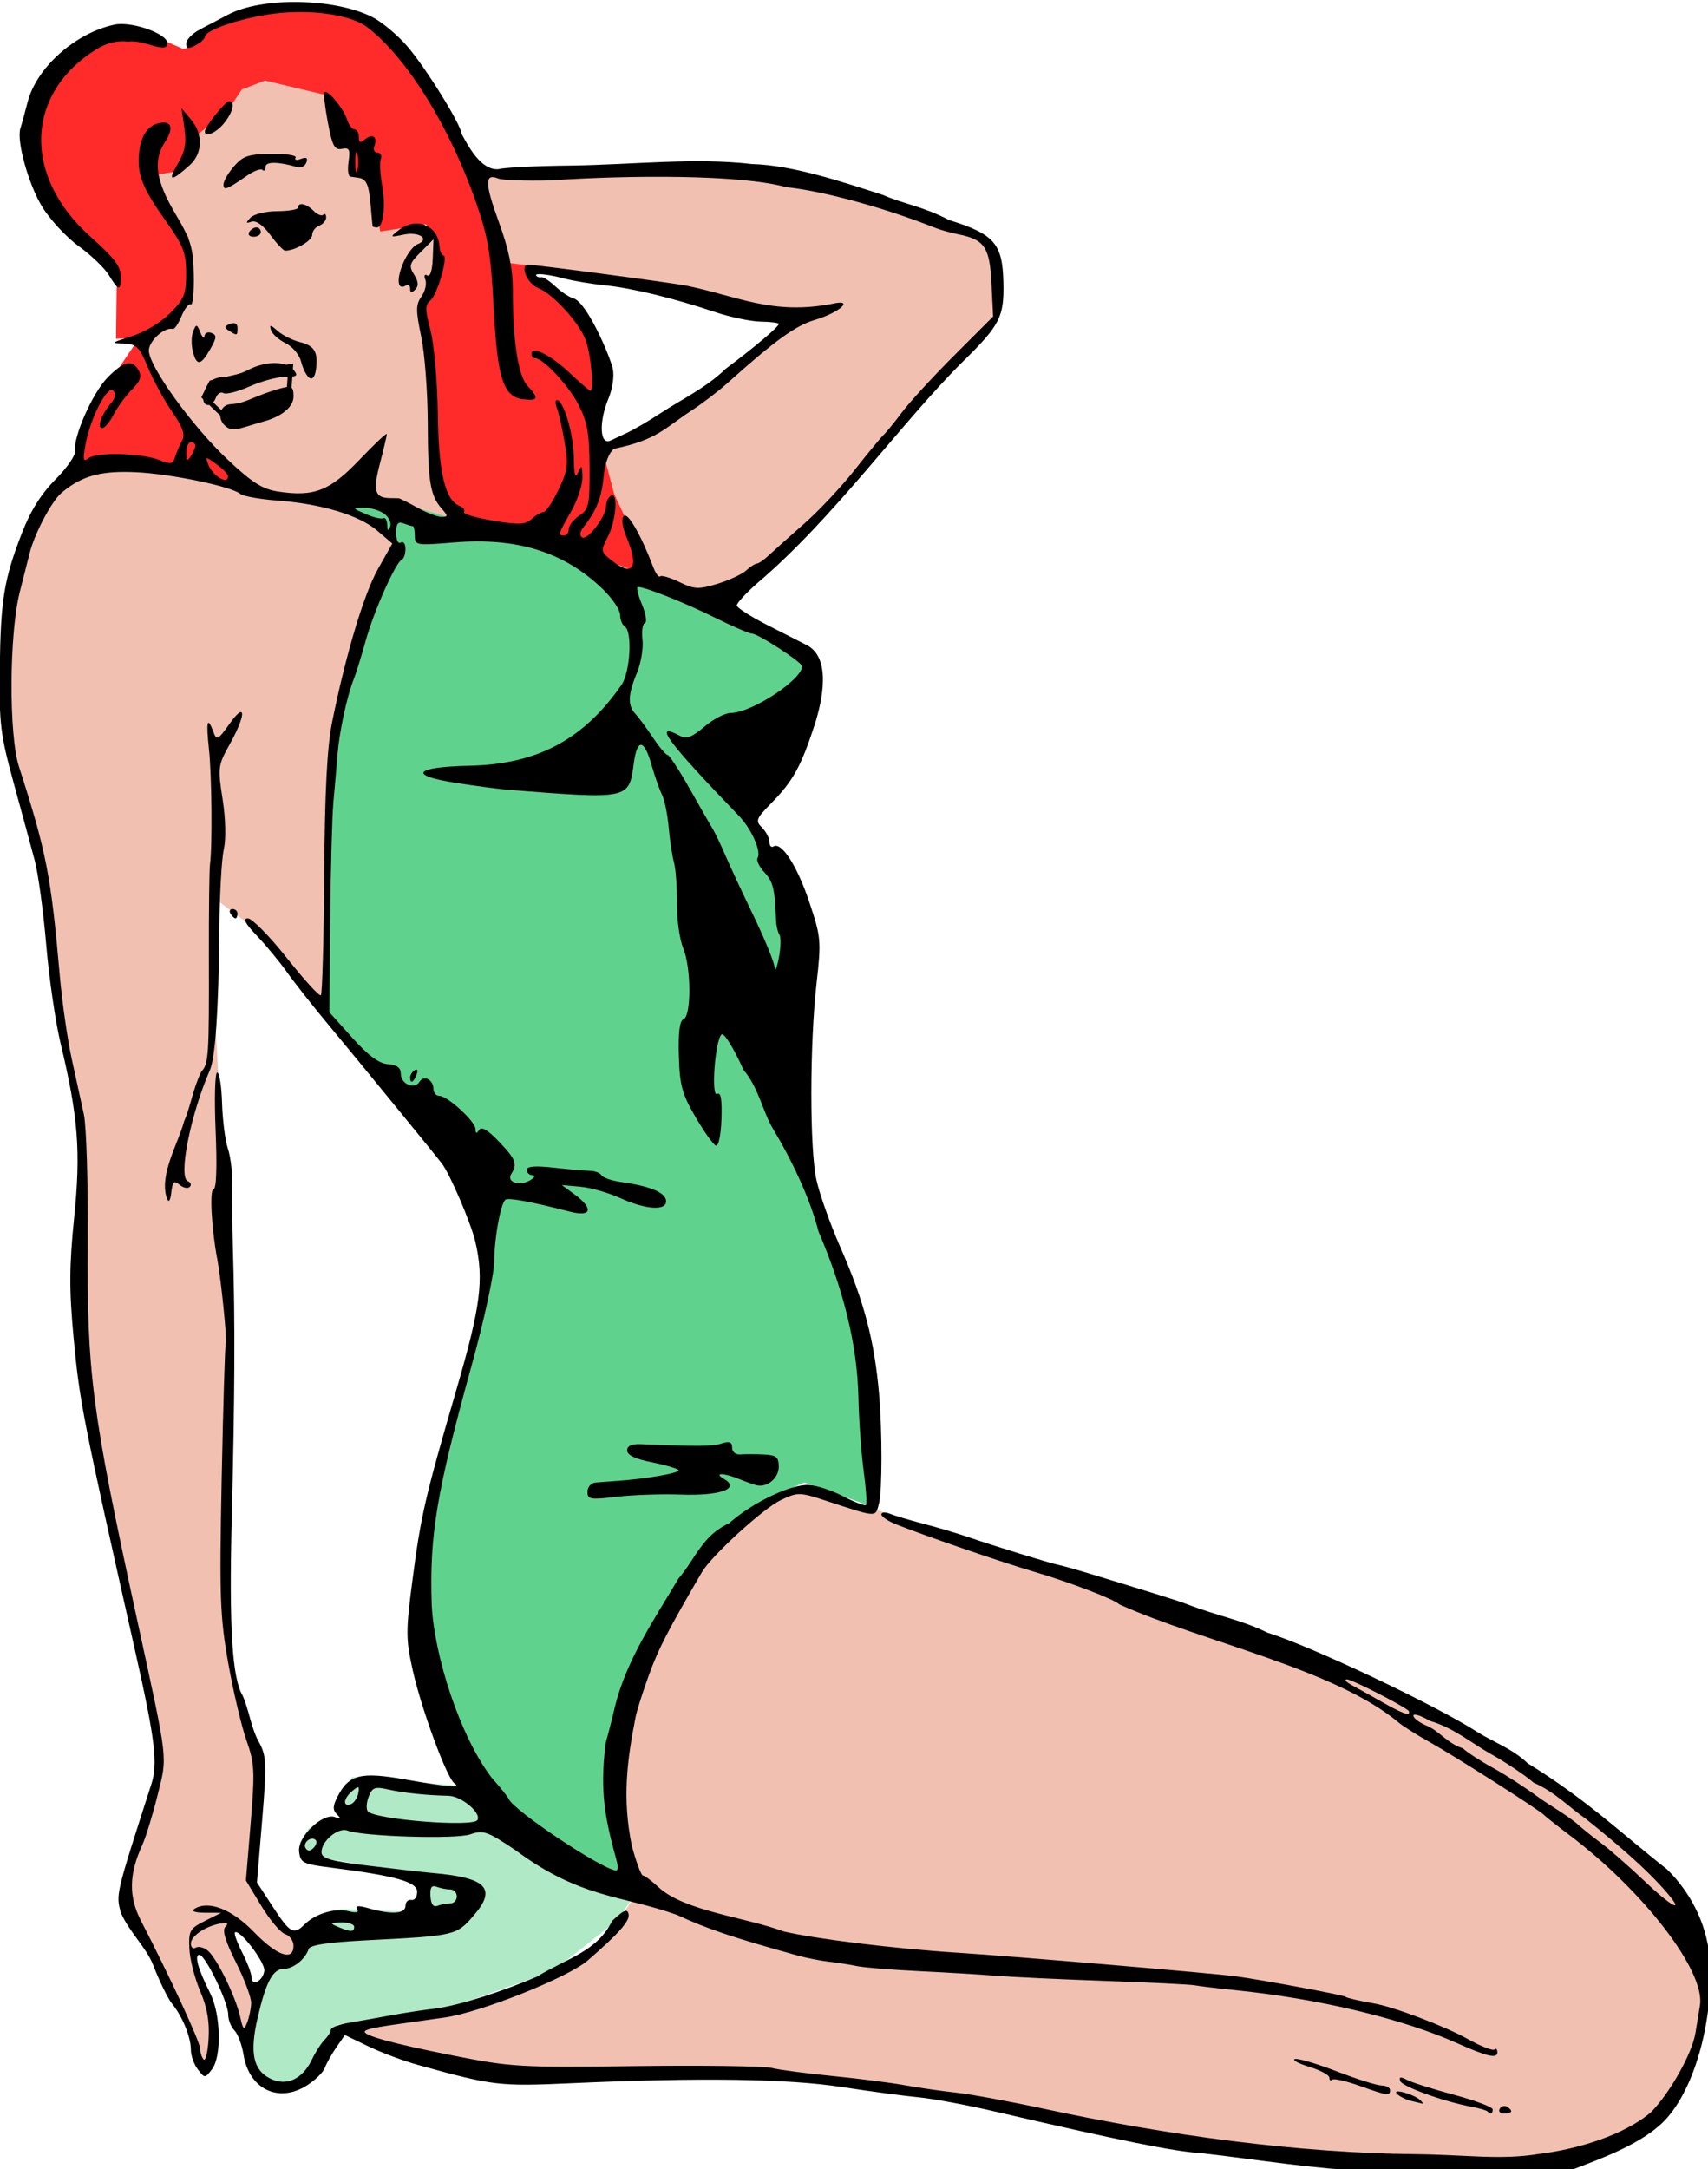 <?xml version="1.0" encoding="UTF-8" standalone="no"?>
<svg
   xmlns:dc="http://purl.org/dc/elements/1.1/"
   xmlns:cc="http://creativecommons.org/ns#"
   xmlns:rdf="http://www.w3.org/1999/02/22-rdf-syntax-ns#"
   xmlns:svg="http://www.w3.org/2000/svg"
   xmlns="http://www.w3.org/2000/svg"
   xmlns:sodipodi="http://sodipodi.sourceforge.net/DTD/sodipodi-0.dtd"
   xmlns:inkscape="http://www.inkscape.org/namespaces/inkscape"
   width="97.003mm"
   height="123.133mm"
   viewBox="0 0 97.003 123.133"
   version="1.1"
   id="svg222"
   inkscape:version="1.0 (4035a4fb49, 2020-05-01)"
   sodipodi:docname="Sitting pose redhead.svg">
  <title
     id="title23">Sitting pin-up pose</title>
  <defs
     id="defs216" />
  <sodipodi:namedview
     fit-margin-bottom="0"
     fit-margin-right="0"
     fit-margin-left="0"
     fit-margin-top="0"
     id="base"
     pagecolor="#ffffff"
     bordercolor="#666666"
     borderopacity="1.0"
     inkscape:pageopacity="0.0"
     inkscape:pageshadow="2"
     inkscape:zoom="1.6164709"
     inkscape:cx="166.35292"
     inkscape:cy="212.67431"
     inkscape:document-units="mm"
     inkscape:current-layer="layer1"
     inkscape:document-rotation="0"
     showgrid="false"
     inkscape:snap-global="false"
     inkscape:window-width="1920"
     inkscape:window-height="1001"
     inkscape:window-x="-9"
     inkscape:window-y="-9"
     inkscape:window-maximized="1" />
  <g
     transform="translate(13.735,-70.237)"
     inkscape:label="Lager 1"
     inkscape:groupmode="layer"
     id="layer1">
    <path
       style="fill:#afe9c6;fill-opacity:1;stroke:none;stroke-width:0.265px;stroke-linecap:butt;stroke-linejoin:miter;stroke-opacity:1"
       d="m 1.578,188.388 c 0,0 -1.327,-1.255 -1.255,-1.686 0.072,-0.43 1.148,-5.236 1.148,-5.236 l 1.04,-0.143 c 0,0 0.932,-0.394 0.932,-0.574 0,-0.179 0.861,-1.757 0.861,-1.757 l 1.291,-0.394 4.59,0.179 -0.036,-2.116 -6.635,-1.148 -0.215,-0.681 0.502,-0.825 2.188,-0.646 -0.359,-1.076 0.646,-1.183 7.029,0.574 6.599,5.128 2.618,0.717 -1.255,1.757 -3.586,2.833 -6.061,2.152 -6.204,0.897 -1.506,2.439 -1.04,0.968 z"
       id="path299" />
    <path
       id="path301"
       style="fill:#f1c0b1;fill-opacity:1;stroke:none;stroke-width:1px;stroke-linecap:butt;stroke-linejoin:miter;stroke-opacity:1"
       d="m 18.211,274.787 -47.252,13.514 7.572,50.605 1.533,3.93 8.818,14.377 3.066,4.025 -3.26,4.697 -23.576,-0.768 -8.723,9.68 -4.984,13.516 -1.916,28.178 2.684,17.635 4.408,12.939 3.355,25.783 3.449,22.139 2.875,19.17 -1.053,34.408 3.449,24.535 5.561,28.562 5.174,23.482 3.547,16.965 -4.121,13.992 -4.312,15.814 3.93,7.572 5.271,10.447 5.463,9.967 1.629,7.572 1.438,0.768 c 0.383,-1.246 1.725,-8.244 1.725,-8.244 0,0 -2.779,-9.487 -2.779,-10.062 0,-0.575 -1.342,-6.23 -1.342,-6.23 0,0 1.343,-0.959 1.727,-0.959 0.383,0 5.078,7.955 5.078,7.955 l 3.738,10.928 c 0,0 3.068,-8.626 3.068,-9.105 0,-0.479 -5.08,-10.543 -5.08,-10.543 l -0.768,-5.08 c 0,0 8.722,7.859 9.297,7.859 0.575,0 4.602,-0.287 4.602,-0.287 l 0.766,-4.219 -4.6,-2.971 -5.752,-9.775 1.727,-25.879 -4.41,-12.459 -2.395,-16.582 0.766,-61.244 -1.725,-39.105 -1.725,-31.436 0.479,-23.004 6.422,4.793 16.676,18.307 1.15,-43.418 2.301,-22.619 12.076,-31.725 -0.766,-2.492 -12.078,-7.764 5.367,-1.246 20.129,7.092 c 0,0 -4.219,-9.872 -4.314,-10.83 -0.096,-0.958 -1.533,-28.369 -1.533,-28.369 l -1.82,-7.955 4.408,-9.393 -1.342,-6.902 H 39.775 L 29.041,304.881 Z m 89.711,26.357 -46.006,0.957 -12.268,-0.191 5.941,19.744 21.277,3.26 16.293,1.916 24.729,6.326 -13.227,11.117 -17.635,13.611 -10.16,2.684 -2.875,23.002 27.027,11.117 24.729,-21.277 20.512,-24.344 14.951,-15.143 1.15,-8.244 -3.068,-9.584 -5.559,-1.916 c 0,0 -14.569,-4.985 -18.402,-5.752 -3.834,-0.767 -27.41,-7.283 -27.41,-7.283 z m 10.926,282.934 -7.285,3.834 -11.117,9.008 -11.502,18.02 -9.775,29.137 5.367,26.645 -7.477,11.311 -11.693,6.518 -22.043,7.475 -19.361,3.643 1.533,2.301 25.688,7.283 59.998,-0.191 44.664,5.176 66.898,12.268 56.74,2.109 23.195,-8.242 7.092,-10.734 3.643,-14.762 c 0,0 -0.191,-12.266 -0.191,-13.033 0,-0.767 -6.326,-13.803 -6.326,-13.803 l -14.951,-12.459 -20.895,-15.145 -16.869,-9.01 -12.65,-6.709 c 0,0 -49.073,-18.977 -54.057,-18.977 -4.984,0 -41.598,-13.418 -41.598,-13.418 l -11.117,-4.408 -9.969,-3.26 z"
       transform="scale(0.265)" />
    <path
       style="fill:#5fd38d;fill-opacity:1;stroke:none;stroke-width:0.265px;stroke-linecap:butt;stroke-linejoin:miter;stroke-opacity:1"
       d="m 22.113,177.309 -1.217,-8.622 3.094,-7.253 3.246,-4.311 c 0,0 1.978,-1.42 2.384,-1.674 0.406,-0.254 2.333,-1.065 2.333,-1.065 l 3.956,1.42 -0.203,-5.427 -1.42,-8.318 -2.637,-6.745 -0.609,-14.455 -1.42,-2.333 c 0,0 -1.014,-2.891 -1.065,-3.195 -0.051,-0.304 4.108,-7.151 4.108,-7.151 0,0 -3.601,-2.739 -3.855,-2.739 -0.254,0 -5.376,-2.333 -5.376,-2.333 l -4.463,-1.674 -5.782,-1.42 -5.427,-1.572 -2.081,0.381 2.988,1.655 -0.044,1.362 -2.739,6.695 -0.862,5.275 -0.203,7.709 -0.203,5.833 3.5,4.362 5.427,6.035 0.304,4.057 -1.116,6.39 -2.333,8.977 -0.152,7.253 3.449,7.405 3.905,3.601 z"
       id="path1126"
       sodipodi:nodetypes="ccccscccccccscscccccccccccccccccccc" />
    <path
       style="fill:#ff2a2a;fill-opacity:1;stroke:none;stroke-width:0.265px;stroke-linecap:butt;stroke-linejoin:miter;stroke-opacity:1"
       d="m -9.281,96.871 2.587,-0.659 3.956,0.862 2.485,0.659 -0.254,-0.862 c 0,0 -2.942,-2.992 -3.195,-3.297 -0.254,-0.304 -1.369,-2.536 -1.369,-2.536 l -0.456,-1.674 c 0,0 1.522,-1.369 1.775,-1.42 0.254,-0.051 1.014,-1.775 1.014,-1.775 L -3.043,83.684 -5.325,80.236 -3.5,79.931 -2.485,77.852 -0.811,76.533 0,75.316 l 1.319,-0.507 3.398,0.811 1.116,2.181 0.609,0.659 -0.203,1.522 1.167,0.203 0.355,2.688 0.101,0.507 1.623,-0.254 0.964,-0.152 0.609,0.761 0.152,1.522 -0.964,2.181 0.507,4.463 0.304,4.565 0.406,2.13 1.116,1.369 5.224,1.014 5.478,2.029 -1.369,-3.094 -0.761,-1.623 -0.811,-3.043 0.254,-3.905 c 0,0 -0.71,-2.282 -0.862,-2.587 -0.152,-0.304 -1.217,-1.471 -1.217,-1.471 l -1.968,-1.452 -0.376,-0.546 -1.105,-0.134 -1.927,-5.375 -2.84,-5.68 -3.398,-3.043 -4.666,-0.659 -3.043,0.761 -1.978,1.623 -0.507,0.254 -2.181,-0.964 -2.079,0.051 -3.297,2.282 -1.522,4.108 1.319,2.84 2.13,2.789 1.826,1.522 -0.051,3.804 1.319,-0.051 -1.268,1.877 -1.065,1.623 -0.761,1.522 z"
       id="path1134"
       sodipodi:nodetypes="cccccsccsccccccccccccccccccccccccccccccscccccccccccccccccccccccc" />
    <path
       id="path278"
       style="fill:#000000;stroke-width:1"
       d="m 12.266,265.469 c -5.811,-0.102 -11.53,0.788 -15.188,2.705 -1.654,0.867 -4.358,2.285 -6.008,3.15 -1.65,0.865 -3,2.231 -3,3.035 0,1.152 0.424,1.236 2,0.393 1.1,-0.589 2,-1.4 2,-1.801 0,-1.491 8.144,-4.183 15.205,-5.027 7.728,-0.924 16.135,0.322 19.529,2.896 8.5,6.446 17.751,21.321 23.42,37.656 2.554,7.36 3.158,10.952 3.736,22.275 0.785,15.358 2.056,19.319 6.365,19.816 3.229,0.373 3.401,-0.193 0.881,-2.898 -2.001,-2.148 -3.137,-9.589 -3.137,-20.537 10e-7,-4.523 -0.849,-8.648 -2.979,-14.484 -3.044,-8.341 -3.085,-10.542 -0.172,-9.369 0.907,0.365 5.925,0.551 11.15,0.414 17.011,-1.151 40.754,-1.298 50.627,1.445 7.991,0.84 21.08,4.413 31.873,8.701 1.1,0.437 3.35,1.067 5,1.4 5.618,1.134 6.701,2.738 7.088,10.5 l 0.354,7.098 -8.303,8.303 c -4.566,4.566 -9.616,10.06 -11.221,12.207 -1.605,2.147 -3.403,4.354 -3.994,4.904 -0.591,0.55 -3.379,3.925 -6.195,7.5 -2.817,3.575 -7.686,8.75 -10.818,11.5 -3.133,2.75 -6.531,5.788 -7.553,6.75 -1.022,0.963 -2.16,1.75 -2.529,1.75 -0.369,0 -1.414,0.672 -2.322,1.494 -0.908,0.822 -3.692,2.109 -6.186,2.859 -4.039,1.216 -4.925,1.173 -8.123,-0.383 -1.974,-0.96 -3.826,-1.508 -4.115,-1.219 -0.289,0.289 -0.941,-0.563 -1.447,-1.895 -2.633,-6.924 -5.489,-11.903 -6.342,-11.051 -0.573,0.573 -0.328,2.371 0.639,4.684 2.732,6.538 1.276,8.523 -3.445,4.699 -2.148,-1.739 -2.172,-1.931 -0.611,-4.949 1.789,-3.459 2.238,-9.737 0.625,-8.74 -0.55,0.34 -1,1.309 -1,2.154 0,2.24 -3.983,7.474 -5.143,6.758 -0.618,-0.382 -0.496,-1.23 0.326,-2.262 2.702,-3.391 3.859,-6.301 4.277,-10.762 0.267,-2.851 1.113,-5.113 2.234,-5.973 9.205,-1.889 10.827,-4.391 16.555,-8.152 2.337,-1.52 5.825,-4.178 7.75,-5.906 10.042,-9.014 14.603,-12.315 18.67,-13.516 5.393,-1.592 8.686,-4.586 3.83,-3.482 -12.906,2.505 -20.391,-1.659 -31.277,-3.869 -3.298,-0.652 -32.25,-4.488 -33.879,-4.49 -1.93,-0.002 -0.246,4.086 2.043,4.959 3.171,1.21 8.904,7.485 10.262,11.232 1.118,3.086 1.815,10.809 0.975,10.809 -0.207,0 -2.232,-1.749 -4.5,-3.885 -4.036,-3.801 -8.123,-5.824 -8.123,-4.021 0,0.499 0.338,0.907 0.75,0.908 1.754,0.005 7.209,5.841 9.346,9.998 1.89,3.677 2.32,6.123 2.357,13.377 0.042,8.123 -0.144,9.003 -2.203,10.371 -1.237,0.822 -2.25,2.115 -2.25,2.873 0,0.758 -0.45,1.379 -1,1.379 -1.388,0 -1.32,-0.237 1.488,-5.148 1.368,-2.394 2.46,-5.702 2.43,-7.352 -0.05,-2.577 -0.18,-2.718 -0.918,-1 -0.63,1.467 -0.878,0.591 -0.93,-3.283 -0.067,-5.009 -2.207,-12.217 -3.627,-12.217 -0.36,0 -0.346,0.788 0.031,1.75 0.378,0.963 1.112,4.225 1.633,7.25 0.833,4.839 0.673,6.069 -1.33,10.234 -1.252,2.604 -2.691,4.742 -3.197,4.75 -0.507,0.009 -1.649,0.673 -2.539,1.479 -1.351,1.222 -2.722,1.282 -8.299,0.357 -3.675,-0.609 -6.473,-1.446 -6.217,-1.859 0.256,-0.414 -0.138,-0.984 -0.873,-1.266 C 43.578,372.24 42.169,366.347 42,353.699 c -0.092,-6.847 -0.794,-14.869 -1.561,-17.828 -1.187,-4.579 -1.189,-5.547 -0.012,-6.5 1.481,-1.199 3.888,-9.619 2.75,-9.619 -0.374,0 -0.749,-0.904 -0.832,-2.01 -0.34,-4.517 -5.012,-6.307 -8.775,-3.361 -1.908,1.493 -1.853,1.536 1.156,0.91 3.345,-0.695 5.687,1.007 2.871,2.088 -0.88,0.338 -2.256,2.183 -3.057,4.1 -1.455,3.481 -1.159,5.817 0.6,4.73 0.512,-0.316 0.93,-0.009 0.93,0.684 0,0.903 0.306,0.952 1.082,0.176 0.776,-0.776 0.711,-1.678 -0.234,-3.191 -1.17,-1.873 -1.011,-2.415 1.42,-4.846 l 2.736,-2.738 -0.164,4.188 c -0.099,2.524 -0.565,3.942 -1.172,3.566 -0.588,-0.363 -0.759,0.022 -0.412,0.926 0.327,0.852 -0.048,2.464 -0.832,3.584 -1.224,1.747 -1.232,2.963 -0.055,8.578 0.754,3.598 1.387,11.918 1.406,18.492 0.037,12.627 0.513,15.546 2.998,18.375 1.386,1.579 1.378,1.75 -0.088,1.75 -0.894,0 -3.216,-0.895 -5.162,-1.988 -1.946,-1.093 -3.758,-1.992 -4.029,-2 -0.271,-0.004 -1.057,-0.018 -1.744,-0.025 -3.341,-0.041 -3.777,-1.464 -2.246,-7.34 0.823,-3.158 1.496,-6.028 1.496,-6.377 0,-0.349 -2.622,2.112 -5.828,5.471 -6.382,6.687 -9.739,8.006 -17.428,6.848 -3.396,-0.512 -5.566,-1.883 -10.865,-6.863 -7.627,-7.169 -16.879,-19.966 -16.879,-23.346 0,-2.071 3.381,-5.11 5.145,-4.625 0.354,0.097 1.193,-1.152 1.865,-2.775 0.672,-1.623 1.565,-2.739 1.984,-2.48 0.419,0.259 0.704,-2.56 0.633,-6.264 -0.113,-5.88 -0.608,-7.539 -3.912,-13.096 -4.223,-7.103 -4.869,-11.447 -2.283,-15.393 2.03,-3.098 1.42,-4.779 -1.463,-4.025 -2.428,0.635 -3.849,3.024 -4.115,6.92 -0.288,4.22 0.93,7.168 5.785,13.988 3.775,5.303 4.361,6.812 4.361,11.217 1e-6,4.474 -0.419,5.509 -3.465,8.555 -1.975,1.975 -5.523,4.096 -8.25,4.93 -4.34,1.327 -4.495,1.472 -1.668,1.566 2.761,0.092 3.353,0.673 5.184,5.078 1.137,2.735 3.458,6.995 5.16,9.469 2.354,3.421 2.867,4.923 2.141,6.277 -0.525,0.979 -1.197,2.563 -1.492,3.52 -0.458,1.483 -0.946,1.573 -3.322,0.607 -3.702,-1.505 -13.425,-1.775 -15.193,-0.422 -1.178,0.902 -1.289,0.427 -0.676,-2.924 1.036,-5.663 4.702,-12.78 5.943,-11.539 0.655,0.655 0.474,1.593 -0.533,2.766 -1.996,2.322 -3.016,5.273 -1.822,5.273 0.519,0 1.631,-1.332 2.473,-2.959 0.842,-1.627 2.601,-4.029 3.908,-5.336 1.76,-1.76 2.135,-2.809 1.445,-4.041 -1.377,-2.461 -3.224,-2.043 -6.711,1.523 -3.194,3.267 -7.412,12.823 -6.93,15.703 0.148,0.885 -1.75,3.634 -4.217,6.109 -3.072,3.081 -5.339,6.707 -7.193,11.5 -3.837,9.919 -4.547,14.273 -4.732,29.02 -0.148,11.797 0.133,14.099 2.986,24.5 1.732,6.314 3.759,13.777 4.506,16.584 0.747,2.807 1.851,10.907 2.455,18 0.604,7.093 1.987,16.596 3.072,21.117 3.791,15.791 4.369,23.178 2.928,37.318 -1.06,10.394 -1.086,15.521 -0.131,25.721 1.303,13.907 1.918,17.035 13.213,67.24 4.277,19.011 4.885,24.017 3.457,28.449 -7.673,23.815 -7.61,23.554 -6.533,27.553 1.934,4.34 5.416,7.356 6.941,11.24 1.327,3.442 3.146,7.158 4.043,8.258 2.222,2.724 4.014,7.122 4.014,9.855 0,1.244 0.675,3.135 1.5,4.203 1.485,1.921 1.515,1.921 3,0 2.138,-2.767 1.934,-11.781 -0.371,-16.35 -2.569,-5.092 -3.447,-8.209 -2.312,-8.209 1.271,0 6.184,10.151 6.184,12.777 0,1.143 0.599,2.677 1.33,3.408 0.731,0.731 1.618,3.099 1.969,5.262 1.185,7.304 7.431,10.355 13.484,6.586 1.806,-1.124 3.568,-2.83 3.914,-3.789 0.346,-0.959 1.457,-2.94 2.469,-4.402 l 1.84,-2.658 5.045,2.432 c 2.774,1.338 7.609,3.142 10.746,4.01 16.011,4.426 17.26,4.575 32.703,3.881 27.58,-1.239 46.363,-0.976 58,0.811 6.05,0.929 13.475,1.923 16.5,2.209 3.025,0.286 10.225,1.621 16,2.965 27.127,6.312 38.964,8.696 44.658,8.996 12.056,1.378 24.261,3.434 35.652,3.818 0.054,-0.027 0.107,-0.054 0.143,-0.09 8.216,0.723 15.456,0.669 23.137,0.877 l 7.828,-0.252 c 0,0 8.888,0.11 13.133,-1.012 6.051,-2.308 13.278,-5.024 18.062,-9.16 6.831,-5.748 11.578,-20.773 10.977,-34.756 -0.322,-7.479 -3.683,-14.833 -9.254,-20.252 -9.417,-7.37 -17.39,-15.074 -29.838,-22.682 -3.253,-3.146 -7.487,-4.601 -10.77,-6.691 -9.096,-5.833 -35.683,-18.414 -44.98,-21.285 -5.981,-2.899 -10.044,-3.328 -17.75,-6.283 -1.389,-0.54 -5.873,-1.941 -20,-6.25 -3.025,-0.923 -6.175,-1.81 -7,-1.973 -1.825,-0.36 -13.995,-4.109 -19.5,-6.006 -2.2,-0.758 -6.475,-2.027 -9.5,-2.82 -3.025,-0.793 -6.288,-1.767 -7.25,-2.164 -0.963,-0.397 -1.75,-0.32 -1.75,0.168 0,0.488 1.462,1.461 3.25,2.164 6.841,2.69 22.564,8.078 29.75,10.195 7.528,2.218 17.066,5.882 18,6.914 17.945,8.059 46.061,13.801 59.75,25.229 0.963,0.817 4,2.737 6.75,4.268 5.271,2.933 23.647,14.635 24.5,15.602 0.275,0.312 2.738,2.256 5.473,4.32 15.959,12.048 29.096,29.168 27.953,36.43 -0.234,1.487 -0.676,4.188 -0.98,6.002 -0.736,4.38 -5.424,12.735 -9.469,16.871 -5.725,4.943 -15.853,7.994 -23.977,8.967 -8.288,1.383 -15.746,0.177 -26.376,0.066 -25.402,-0.252 -53.191,-3.987 -80.124,-9.79 -7.15,-1.541 -15.475,-3.066 -18.5,-3.391 -3.025,-0.324 -7.975,-1.038 -11,-1.586 -3.025,-0.548 -10,-1.437 -15.5,-1.975 -5.5,-0.538 -11.35,-1.311 -13,-1.719 -1.65,-0.404 -14.753,-0.59 -29.117,-0.404 -24.975,0.323 -26.702,0.222 -39.5,-2.32 -12.968,-2.576 -19.368,-4.363 -18.549,-5.182 0.481,-0.481 2.467,-0.866 9.666,-1.865 3.025,-0.42 6.4,-0.895 7.5,-1.057 7.755,-1.137 26.35,-8.561 30.555,-12.199 6.603,-5.714 9.042,-8.467 8.762,-9.885 -0.252,-1.275 -0.976,-0.987 -3.531,1.402 -3.158,6.52 -9.531,7.944 -16.098,11.939 -7.176,3.082 -16.266,6.076 -21.701,6.838 -2.192,0.234 -6.461,0.878 -9.486,1.432 -3.025,0.554 -7.188,1.293 -9.25,1.643 -2.063,0.35 -3.75,1.004 -3.75,1.455 0,0.45 -0.597,1.417 -1.328,2.148 -0.731,0.731 -1.969,2.663 -2.75,4.293 -2.035,4.244 -5.523,5.779 -9.02,3.971 -3.586,-1.854 -4.315,-5.575 -2.566,-13.072 1.791,-7.677 3.256,-10.377 5.629,-10.377 1.98,0 4.558,-2.067 5.279,-4.232 0.295,-0.885 4.17,-1.459 12.84,-1.902 18.633,-0.952 18.828,-1 22.557,-5.314 4.962,-5.74 2.741,-8.067 -8.641,-9.057 -1.925,-0.167 -8.112,-0.872 -13.75,-1.564 -8.436,-1.036 -10.25,-1.556 -10.25,-2.939 0,-2.383 3.597,-5.36 5.564,-4.605 3.315,1.272 23.218,1.887 26.301,0.812 2.796,-0.975 3.645,-0.679 9.717,3.393 13.961,10.357 22.643,9.579 34.578,13.848 6.559,3.031 11.898,4.828 25.84,8.703 1.925,0.535 4.951,1.133 6.725,1.33 1.774,0.197 4.474,0.62 6,0.938 1.526,0.318 7.5,0.805 13.275,1.082 5.775,0.277 13.2,0.722 16.5,0.99 3.3,0.268 13.854,0.763 23.453,1.1 9.599,0.336 18.235,0.763 19.193,0.947 0.958,0.185 4.806,0.647 8.549,1.027 18.115,1.841 35.877,6.084 47.805,11.418 6.315,2.824 8.5,3.32 8.5,1.928 0,-0.679 -0.275,-0.96 -0.611,-0.623 -0.337,0.337 -2.924,-0.68 -5.75,-2.26 -4.913,-2.747 -15.909,-6.906 -20.139,-7.617 -2.794,-0.47 -6,-1.218 -6,-1.4 0,-0.299 -17.533,-3.574 -23.5,-4.391 -4.702,-0.643 -48.317,-4.344 -59.764,-5.07 -13.321,-0.846 -30.403,-2.939 -37.236,-4.562 -8.31,-3.083 -21.177,-4.33 -26.738,-9.438 -1.507,-1.397 -3.033,-2.539 -3.391,-2.539 -0.357,0 -1.418,-2.846 -2.359,-6.322 -2.102,-10.104 -1.029,-18.385 0.814,-27.678 0.269,-1.375 1.562,-5.439 2.873,-9.031 2.032,-5.568 4.058,-9.49 11.326,-21.941 2.044,-3.502 13.147,-13.644 16.873,-15.412 3.717,-1.764 3.983,-1.76 9.961,0.199 10.873,3.563 10.332,3.541 11.131,0.465 0.68,-2.612 0.688,-15.48 0.016,-23.279 -0.994,-11.534 -3.221,-19.995 -8.311,-31.57 -2.16,-4.912 -4.467,-11.405 -5.129,-14.43 -1.462,-6.68 -1.448,-28.992 0.025,-42.072 1.034,-9.178 0.97,-9.897 -1.576,-17.5 -2.588,-7.728 -5.937,-12.903 -7.66,-11.838 -0.47,0.29 -0.854,-0.143 -0.854,-0.961 0,-0.818 -0.718,-2.204 -1.594,-3.08 -1.457,-1.457 -1.28,-1.909 2.074,-5.32 4.553,-4.63 6.315,-7.828 9.213,-16.729 1.708,-5.338 3.543,-14.279 -1.637,-17.014 -1.069,-0.543 -4.894,-2.487 -8.5,-4.32 -3.606,-1.833 -6.557,-3.727 -6.557,-4.209 0,-0.482 1.912,-2.569 4.25,-4.637 16.705,-14.149 31.082,-34.656 44.402,-47.791 7.749,-7.617 8.655,-9.406 8.49,-16.732 -0.188,-8.348 -1.937,-10.357 -11.654,-13.387 -5.558,-2.924 -9.785,-3.444 -14.143,-5.367 -8.941,-2.876 -19.44,-6.404 -28.098,-6.623 -12.147,-1.424 -25.417,0.124 -38.76,0.322 -7.431,0.07 -14.437,0.421 -15.57,0.781 -3.85,0.262 -6.519,-5.095 -7.918,-7.602 0,-1.808 -7.667,-14.161 -11.637,-18.75 -2.059,-2.38 -5.404,-5.174 -7.434,-6.209 -4.022,-2.052 -9.924,-3.146 -15.734,-3.248 z m -38.045,4.719 c -0.562,-0.003 -1.083,0.04 -1.541,0.139 -8.44,1.82 -16.704,9.205 -18.604,16.621 -0.607,2.369 -1.295,4.874 -1.527,5.566 -0.88,2.622 1.675,11.896 4.613,16.744 1.681,2.773 5.227,6.608 7.879,8.52 2.652,1.912 5.569,4.714 6.482,6.227 2.025,3.354 2.547,3.442 2.547,0.438 10e-7,-2.326 -1.262,-4.006 -6.6,-8.781 -14.489,-12.963 -13.877,-30.634 1.389,-40.082 2.19,-1.355 4.444,-1.9 6.75,-1.631 3.528,-0.473 8.279,2.78 8.461,0.383 1e-6,-1.818 -5.917,-4.123 -9.85,-4.143 z m 43.625,14.564 c -0.061,0.008 -0.114,0.031 -0.154,0.074 -0.22,0.235 0.114,3.136 0.74,6.447 0.957,5.059 1.439,5.962 3.018,5.652 1.584,-0.31 1.805,0.118 1.422,2.73 -0.25,1.704 -0.082,3.154 0.373,3.223 0.455,0.068 1.24,0.181 1.744,0.25 1.696,0.231 2.231,1.421 2.607,5.783 0.206,2.388 0.399,4.454 0.426,4.592 h -0.002 c 0.028,0.137 0.45,0.25 0.936,0.25 1.379,0 1.919,-4.604 1.08,-9.193 -0.42,-2.293 -0.534,-4.763 -0.256,-5.488 0.278,-0.725 -0.041,-1.318 -0.709,-1.318 -0.668,0 -0.972,-0.631 -0.676,-1.402 0.753,-1.961 -0.378,-2.798 -1.982,-1.467 -1.029,0.854 -1.342,0.736 -1.342,-0.508 0,-0.892 -0.419,-1.623 -0.932,-1.623 -0.513,0 -1.244,-0.979 -1.623,-2.174 -0.702,-2.211 -3.757,-5.941 -4.67,-5.828 z m -20.586,2.002 c -0.814,0 -5.189,5.445 -5.189,6.459 0,1.329 2.347,0.34 4.057,-1.709 1.957,-2.345 2.531,-4.75 1.133,-4.75 z m -10.186,1.5 0.619,4.211 c 0.482,3.275 0.149,5.012 -1.502,7.811 -2.175,3.686 -1.348,3.734 2.629,0.154 2.798,-2.519 2.905,-6.68 0.252,-9.814 z m 37.508,9.346 c 0.055,0.031 0.115,0.164 0.178,0.404 0.252,0.962 0.252,2.538 0,3.5 -0.251,0.962 -0.457,0.175 -0.457,-1.75 0,-1.444 0.115,-2.249 0.279,-2.154 z m -18.254,0.395 c -4.902,0.063 -6.091,0.459 -8.006,2.666 -1.237,1.426 -2.249,3.182 -2.25,3.902 -0.001,1.376 0.692,1.112 5.111,-1.943 1.437,-0.994 2.9,-1.52 3.25,-1.17 0.35,0.35 0.637,0.061 0.637,-0.643 0,-1.191 2.673,-1.173 6.875,0.047 0.756,0.22 1.606,-0.235 1.887,-1.01 0.359,-0.99 0.01,-1.217 -1.176,-0.762 -0.929,0.356 -1.439,0.242 -1.131,-0.256 0.311,-0.503 -1.997,-0.873 -5.197,-0.832 z m 6.379,10.781 c -0.391,0.032 -0.637,0.269 -0.639,0.729 -0.002,0.413 -2.017,0.76 -4.477,0.775 -2.472,0.014 -5.042,0.638 -5.746,1.396 -1.044,1.123 -1,1.278 0.24,0.848 0.939,-0.326 2.459,0.746 4,2.824 1.367,1.843 2.793,3.364 3.17,3.379 1.999,0.08 5.814,-2.113 5.814,-3.342 1e-6,-0.78 0.675,-1.675 1.5,-1.992 0.825,-0.317 1.5,-1.115 1.5,-1.773 0,-0.659 -0.279,-0.921 -0.619,-0.58 -0.34,0.341 -1.272,-0.035 -2.07,-0.834 -0.973,-0.973 -2.023,-1.483 -2.674,-1.43 z m -9.578,4.979 c -0.518,0 -1.219,0.45 -1.559,1 -0.34,0.55 0.084,1 0.941,1 0.857,0 1.559,-0.45 1.559,-1 0,-0.55 -0.424,-1 -0.941,-1 z m 60.619,10.014 c 1.017,-0.011 3.034,0.319 5.322,0.928 1.925,0.512 5.84,1.168 8.699,1.455 5.804,0.583 14.817,2.769 23.713,5.752 3.251,1.09 7.639,2.003 9.75,2.033 2.111,0.029 3.838,0.254 3.838,0.5 0,0.604 -5.196,4.989 -11.402,9.623 -4.066,3.997 -9.778,6.733 -13.916,9.475 -2.299,1.529 -5.532,3.421 -7.182,4.203 -1.65,0.782 -3.274,1.545 -3.609,1.693 -2.264,1.001 -2.472,-4.04 -0.373,-9.062 0.865,-2.07 1.256,-4.81 0.91,-6.373 -0.754,-3.128 -5.647,-14.29 -8.451,-15.066 -0.812,-0.179 -2.525,-1.304 -3.807,-2.5 -1.282,-1.196 -2.632,-2.1 -3,-2.008 -0.368,0.092 -0.857,-0.021 -1.086,-0.25 -0.267,-0.267 -0.017,-0.396 0.594,-0.402 z M -1.844,334.266 c -0.195,0.01 -0.419,0.062 -0.67,0.158 -1.275,0.489 -1.324,0.772 -0.25,1.453 1.776,1.126 1.834,1.108 1.834,-0.592 0,-0.697 -0.328,-1.049 -0.914,-1.02 z m -7.854,0.57 c -0.208,-0.034 -0.404,0.365 -0.732,1.17 -0.393,0.964 -0.433,2.876 -0.088,4.25 0.815,3.249 1.713,3.144 3.75,-0.436 1.397,-2.455 1.437,-3.008 0.25,-3.463 -0.776,-0.298 -1.444,0.008 -1.482,0.678 -0.039,0.67 -0.44,0.319 -0.893,-0.781 -0.378,-0.919 -0.597,-1.384 -0.805,-1.418 z m 15.936,0.033 c -0.211,-0.025 -0.182,0.273 0.01,0.885 0.258,0.825 1.672,2.085 3.141,2.801 1.504,0.733 2.958,2.48 3.33,4 0.363,1.484 1.153,3.024 1.756,3.422 0.679,0.448 1.219,-0.25 1.42,-1.834 0.473,-3.729 -0.313,-5.044 -3.492,-5.838 -1.557,-0.389 -3.686,-1.459 -4.729,-2.379 -0.773,-0.682 -1.224,-1.031 -1.436,-1.057 z m 0.795,7.943 c -1.751,-10e-4 -3.762,0.478 -5.598,1.436 -1.575,0.822 -3.765,1.502 -4.865,1.514 -2.737,0.029 -4.072,1.084 -4.744,3.742 v 0.002 c -0.657,2.6 1.664,3.205 2.631,0.686 0.33,-0.86 1.048,-1.286 1.596,-0.947 0.548,0.338 3.082,-0.309 5.633,-1.438 2.551,-1.129 5.987,-2.051 7.635,-2.051 2.549,0 2.809,-0.223 1.75,-1.5 -0.796,-0.96 -2.286,-1.442 -4.037,-1.443 z m 2.854,5.107 c -0.329,0.017 -0.745,0.1 -1.271,0.232 -1.351,0.339 -3.713,1.138 -5.25,1.775 -3.371,1.397 -3.862,1.541 -5.826,1.701 -2.139,0.175 -2.904,2.742 -1.322,4.436 0.988,1.058 2.082,1.181 4.338,0.486 1.659,-0.511 3.466,-1.049 4.016,-1.197 3.995,-1.074 6.5,-3.143 6.5,-5.369 0,-1.575 -0.197,-2.116 -1.184,-2.064 z m -20.816,11.834 c 0.55,0 0.992,0.338 0.984,0.75 -0.008,0.412 -0.451,1.425 -0.984,2.25 -0.784,1.213 -0.973,1.069 -0.984,-0.75 -0.008,-1.238 0.434,-2.25 0.984,-2.25 z m 3.475,3.436 c 0.233,0 0.839,0.426 2.014,1.281 1.347,0.98 2.462,2.121 2.48,2.533 0.085,2.039 -3.331,0.013 -4.271,-2.533 -0.316,-0.855 -0.456,-1.281 -0.223,-1.281 z m -17.902,2.941 c 0.848,-0.004 1.742,0.017 2.691,0.062 7.516,0.361 20.4,3.037 22.328,4.637 0.609,0.506 4.192,1.148 7.963,1.428 9.405,0.698 17.512,3.142 21.381,6.443 l 3.244,2.768 -3.061,5.424 c -3.033,5.373 -6.936,18.397 -9.85,32.863 -1.072,5.324 -1.562,14.813 -1.686,32.711 -0.096,13.867 -0.417,25.456 -0.715,25.754 -0.297,0.297 -3.573,-3.286 -7.279,-7.963 -3.706,-4.677 -7.472,-8.502 -8.367,-8.502 -1.157,0 -0.593,1.084 1.951,3.75 1.969,2.062 4.879,5.582 6.467,7.822 1.588,2.24 5.674,7.415 9.082,11.5 5.748,6.889 22.321,27.152 24.07,29.428 1.748,2.273 6.28,12.857 7.186,16.781 1.874,8.121 1.146,13.784 -4.08,31.719 -6.726,23.082 -7.601,26.877 -9.426,40.902 -1.416,10.887 -1.407,12.495 0.102,19.238 1.839,8.22 7.272,22.963 8.881,24.094 1.561,1.098 -0.917,0.912 -10.455,-0.781 -9.571,-1.699 -12.114,-1.067 -14.533,3.611 -1.06,2.05 -1.096,2.907 -0.164,3.846 0.934,0.941 0.842,1.073 -0.412,0.596 -2.614,-0.994 -8.059,4.226 -7.693,7.377 0.281,2.422 0.785,2.679 6.803,3.439 13.897,1.757 18.5,3.047 18.5,5.188 0,1.094 -0.563,1.878 -1.25,1.74 -0.687,-0.138 -1.25,0.425 -1.25,1.25 0,1.73 -2.961,1.945 -7.775,0.564 -2.298,-0.659 -3.064,-0.617 -2.594,0.145 0.448,0.725 -0.184,0.869 -1.912,0.436 -2.863,-0.718 -7.073,0.567 -9.365,2.859 -2.312,2.312 -3.077,1.887 -6.76,-3.754 l -3.428,-5.25 1.113,-13.309 c 0.992,-11.852 0.933,-13.656 -0.547,-16.5 -1.853,-3.194 -2.178,-6.882 -3.619,-10.191 -2.264,-3.701 -2.937,-14.569 -2.35,-38 0.661,-26.372 0.729,-41.854 0.256,-57.5 -0.158,-5.225 -0.229,-11.522 -0.156,-13.992 0.072,-2.471 -0.344,-5.938 -0.928,-7.705 -0.583,-1.767 -1.145,-6.156 -1.248,-9.75 -0.103,-3.594 -0.574,-6.541 -1.047,-6.545 -0.473,-0.005 -0.622,5.617 -0.332,12.492 0.326,7.743 0.157,12.5 -0.441,12.5 -0.894,0 -0.443,8.513 0.795,15 0.81,4.246 2.15,17.471 1.824,18.01 -0.169,0.281 -0.564,13.305 -0.877,28.943 -0.508,25.406 -0.359,29.611 1.391,39.49 1.077,6.081 2.83,13.532 3.896,16.557 1.764,5.002 1.848,6.614 0.924,17.789 L 0.875,667.834 l 3.309,5.461 c 1.82,3.003 4.114,5.715 5.098,6.027 0.984,0.312 1.789,1.437 1.789,2.5 0,3.392 -3.529,2.16 -8.508,-2.973 -4.762,-4.909 -9.741,-6.825 -12.756,-4.91 -0.736,0.468 0.179,0.791 2.264,0.803 l 3.5,0.014 -3.5,1.752 c -3.216,1.61 -3.485,2.09 -3.32,5.9 0.099,2.281 1.138,6.373 2.309,9.094 v 0.002 c 1.494,3.472 2.036,6.51 1.82,10.191 -0.169,2.884 -0.646,4.902 -1.059,4.484 -0.412,-0.417 -0.75,-1.452 -0.75,-2.299 0,-1.405 -6.554,-15.569 -12.686,-27.412 -2.673,-5.164 -2.593,-9.977 0.271,-16.213 0.758,-1.65 2.236,-6.459 3.285,-10.686 2.125,-8.556 2.355,-6.576 -4.326,-37.314 -9.823,-45.195 -10.827,-52.89 -10.639,-81.5 0.081,-12.375 -0.293,-24.525 -0.83,-27 -0.537,-2.475 -1.717,-7.875 -2.623,-12 -0.906,-4.125 -2.061,-12.225 -2.566,-18 -1.85,-21.132 -2.861,-26.285 -8.721,-44.5 -2.214,-6.882 -2.101,-28.558 0.195,-37.5 0.918,-3.575 1.859,-7.27 2.09,-8.209 1.005,-4.096 4.682,-11.087 6.773,-12.877 3.767,-3.224 7.41,-4.512 13.348,-4.539 z m 51.486,7.668 c 1.407,-0.025 3.383,0.556 4.389,1.291 1.006,0.735 1.577,1.973 1.27,2.75 -0.402,1.016 -0.58,0.906 -0.637,-0.395 -0.043,-0.995 -0.418,-1.622 -0.83,-1.391 -0.412,0.231 -2.1,-0.171 -3.75,-0.895 -2.971,-1.303 -2.975,-1.317 -0.441,-1.361 z m 7.771,3.191 c 0.204,-0.014 0.452,0.041 0.752,0.156 0.87,0.334 1.77,0.607 2,0.607 0.23,0 0.418,0.94 0.418,2.09 0,2.008 0.326,2.063 8.35,1.395 13.59,-1.132 23.763,2.067 31.996,10.062 2.01,1.952 3.654,4.4 3.654,5.441 0,1.041 0.45,2.172 1,2.512 1.671,1.033 1.163,9.821 -0.725,12.527 -8.18,11.73 -18.04,16.97 -32.533,17.285 -11.821,0.257 -13.318,2.042 -3.061,3.65 4.3,0.674 9.393,1.35 11.318,1.502 25.966,2.052 25.895,2.065 26.914,-5.572 0.733,-5.496 2.215,-5.395 3.826,0.26 0.681,2.391 1.687,5.248 2.234,6.348 0.548,1.1 1.192,4.25 1.434,7 0.241,2.75 0.75,6.125 1.131,7.5 0.381,1.375 0.671,5.325 0.641,8.777 -0.029,3.453 0.577,7.786 1.348,9.631 1.721,4.119 1.758,14.544 0.055,15.197 -0.822,0.315 -1.14,2.824 -0.994,7.836 0.184,6.347 0.682,8.17 3.584,13.137 1.854,3.172 3.814,5.917 4.357,6.098 0.564,0.188 1.074,-2.259 1.188,-5.707 0.139,-4.211 -0.137,-5.826 -0.912,-5.348 -1.348,0.833 -0.476,-11.35 0.912,-12.738 0.514,-0.514 2.509,2.682 4.754,7.615 3.27,3.824 4.148,9.115 6.35,12.668 3.967,6.584 7.968,15.02 9.693,21.895 5.151,12.013 8.281,23.723 8.561,35.52 0.101,4.905 0.606,12.002 1.121,15.77 0.514,3.768 0.737,7.052 0.492,7.297 -0.245,0.245 -2.407,-0.576 -4.803,-1.824 -2.396,-1.249 -5.711,-2.351 -7.369,-2.449 -3.835,-0.228 -12.165,3.748 -17.154,8.189 -5.776,2.655 -7.136,7.496 -10.846,11.842 -5.107,8.609 -11.062,17.224 -13.6,27.318 -0.6,2.627 -1.5,6.159 -2.002,7.848 -1.378,10.83 -0.018,16.625 2.373,25.414 0.29,1.109 0.23,1.995 -0.131,1.969 -3.026,-0.215 -21.962,-12.831 -23.035,-15.346 -0.209,-0.49 -1.839,-2.515 -3.619,-4.5 -6.849,-8.889 -12.346,-26.239 -12.875,-36.982 -0.525,-14.848 1.018,-24.143 8.508,-51.201 2.712,-9.799 4.876,-19.755 4.891,-22.5 0.024,-4.931 1.309,-12.09 2.359,-13.141 0.529,-0.529 5.504,0.382 13.865,2.539 4.65,1.2 5.147,-0.626 1,-3.68 l -2.75,-2.025 4,0.363 c 2.2,0.2 6.025,1.289 8.5,2.42 5.678,2.594 10.281,2.791 9.824,0.422 -0.329,-1.708 -3.573,-2.994 -9.777,-3.873 -1.899,-0.269 -3.714,-0.91 -4.031,-1.424 -0.318,-0.514 -1.462,-0.946 -2.545,-0.957 -1.083,-0.012 -4.558,-0.312 -7.721,-0.668 -3.973,-0.447 -5.75,-0.302 -5.75,0.475 0,0.618 0.563,1.139 1.25,1.154 0.687,0.017 0.435,0.505 -0.561,1.084 -2.282,1.327 -5.114,0.37 -4.018,-1.357 1.363,-2.146 0.987,-3.137 -2.633,-6.936 -2.386,-2.504 -3.747,-3.303 -4.258,-2.5 -0.543,0.855 -0.754,0.802 -0.766,-0.189 -0.018,-1.63 -5.98,-7.093 -7.766,-7.115 -0.687,-0.009 -1.25,-0.664 -1.25,-1.457 0,-2.019 -2.062,-3.075 -3.01,-1.541 -1.081,1.749 -3.99,0.46 -3.99,-1.768 10e-7,-1.262 -0.836,-1.876 -2.75,-2.018 -1.925,-0.142 -4.22,-1.84 -7.654,-5.664 l -4.906,-5.463 0.182,-19.803 c 0.1,-10.892 0.409,-22.278 0.689,-25.303 0.28,-3.025 0.669,-7.525 0.865,-10 0.389,-4.918 2.019,-12.516 3.471,-16.176 0.507,-1.278 1.672,-5.024 2.588,-8.324 1.758,-6.335 6.414,-16.771 7.734,-17.334 0.43,-0.183 0.781,-1.222 0.781,-2.309 10e-7,-1.087 -0.45,-1.697 -1,-1.357 -0.571,0.353 -1,-0.526 -1,-2.049 0,-1.515 0.217,-2.174 0.83,-2.215 z m 50.971,13.777 c 1.675,0.035 9.87,3.291 16.367,6.502 3.878,1.917 7.502,3.484 8.053,3.484 1.329,0 10.779,6.147 10.779,7.012 0,2.877 -10.871,9.986 -15.279,9.99 -1.221,0.001 -3.766,1.323 -5.654,2.938 -2.61,2.231 -3.853,2.708 -5.184,1.996 -6.064,-3.245 -2.827,1.159 12.559,17.086 2.718,2.813 4.871,7.665 4.016,9.049 -0.307,0.497 0.364,1.895 1.492,3.105 1.845,1.98 2.202,3.47 2.473,10.324 0.043,1.1 0.367,2.45 0.721,3 0.353,0.55 0.293,2.8 -0.135,5 -0.427,2.2 -0.829,3.12 -0.893,2.045 -0.063,-1.075 -2.08,-6.025 -4.482,-11 -2.402,-4.975 -5.138,-10.845 -6.082,-13.045 -0.944,-2.2 -2.124,-4.675 -2.623,-5.5 -0.499,-0.825 -2.752,-4.762 -5.008,-8.75 -2.255,-3.987 -4.397,-7.254 -4.76,-7.258 -0.363,-0.004 -1.784,-1.691 -3.158,-3.75 -1.374,-2.059 -3.062,-4.338 -3.75,-5.064 -1.669,-1.763 -1.576,-4.155 0.338,-8.736 0.873,-2.091 1.413,-5.288 1.201,-7.105 -0.212,-1.818 0.02,-3.44 0.516,-3.605 0.495,-0.165 0.201,-1.972 -0.652,-4.016 -0.854,-2.044 -1.238,-3.709 -0.854,-3.701 z m -85.146,26.818 c -0.407,0.08 -1.195,0.855 -2.359,2.492 -2.499,3.513 -2.762,3.645 -3.467,1.738 -1.294,-3.498 -1.599,-2.312 -0.949,3.688 0.611,5.642 0.743,20.809 0.217,24.75 -0.147,1.1 -0.249,9.875 -0.227,19.5 0.05,21.53 -0.057,23.169 -1.619,24.82 -1.732,3.433 -2.31,7.485 -3.695,10.65 -1.308,4.885 -5.418,11.473 -3.684,16.529 0.393,0.977 0.721,0.519 0.939,-1.312 0.278,-2.331 0.584,-2.606 1.787,-1.607 0.798,0.663 1.779,0.854 2.178,0.426 0.399,-0.429 0.219,-0.961 -0.398,-1.184 -2.141,-0.77 0.517,-14.231 4.703,-23.822 1.172,-2.686 1.878,-13.112 2.014,-29.74 0.062,-7.557 0.494,-15.429 0.959,-17.492 0.51,-2.26 0.41,-6.555 -0.25,-10.803 -1.053,-6.774 -0.992,-7.24 1.551,-11.795 2.207,-3.954 3.019,-6.611 2.451,-6.83 -0.043,-0.017 -0.092,-0.019 -0.15,-0.008 z m -1.713,42.168 c -0.582,0 -0.781,0.45 -0.441,1 0.34,0.55 0.816,1 1.059,1 0.243,0 0.441,-0.45 0.441,-1 0,-0.55 -0.476,-1 -1.059,-1 z m 39.396,34.381 c -0.09,-0.002 -0.208,0.037 -0.35,0.125 -0.544,0.336 -0.988,1.035 -0.988,1.553 0,1.438 0.718,1.121 1.383,-0.611 0.256,-0.667 0.225,-1.06 -0.045,-1.066 z m 66.869,79.826 c -0.346,-0.024 -0.821,0.072 -1.457,0.273 -1.979,0.628 -5.278,0.656 -17.25,0.146 -2.038,-0.087 -3,0.347 -3,1.352 10e-7,0.983 1.737,1.821 5.182,2.5 2.85,0.562 5.475,1.322 5.834,1.689 0.588,0.6 -7.063,1.933 -13.516,2.355 -1.375,0.09 -3.288,0.235 -4.25,0.32 -0.969,0.086 -1.75,0.968 -1.75,1.977 0,1.647 0.598,1.75 6.25,1.076 3.437,-0.41 9.625,-0.622 13.75,-0.471 8.37,0.307 12.826,-1.268 9.334,-3.299 -2.475,-1.439 -0.151,-1.412 3.352,0.039 1.548,0.641 3.264,1.234 3.814,1.316 2.226,0.334 4.5,-1.697 4.5,-4.018 0,-2.082 -0.505,-2.491 -3.25,-2.625 -1.787,-0.086 -4.037,-0.09 -5,-0.01 -1.001,0.084 -1.75,-0.541 -1.75,-1.459 0,-0.756 -0.217,-1.125 -0.793,-1.164 z m 132.559,50.799 c 0.997,-0.005 11.27,5.205 13.152,6.67 0.229,0.178 0.229,0.508 0,0.732 -0.229,0.224 -2.443,-0.747 -4.918,-2.158 -2.475,-1.411 -5.625,-3.167 -7,-3.902 -1.375,-0.735 -1.93,-1.339 -1.234,-1.342 z m 14.516,7.561 c 0.542,-0.031 1.81,0.468 3.277,1.334 5.062,1.463 9.042,4.84 12.941,7.025 3.3,1.839 7.479,4.633 9.285,6.209 4.572,1.975 7.709,5.364 11.217,7.771 6.548,5.26 12.916,10.625 17.408,15.865 3.829,4.49 0.911,2.946 -4.924,-2.605 -3.292,-3.132 -7.506,-6.815 -9.363,-8.182 -1.857,-1.367 -4.22,-3.272 -5.25,-4.234 -2.717,-2.161 -5.86,-3.885 -8.166,-5.57 -2.864,-2.101 -7.229,-4.913 -9.701,-6.25 -2.472,-1.337 -5.368,-3.217 -6.438,-4.18 -3.203,-0.964 -4.986,-3.657 -7.568,-4.75 -1.65,-0.683 -3,-1.683 -3,-2.221 0,-0.134 0.101,-0.203 0.281,-0.213 z m -226.398,15.562 c 0.177,0.077 0.14,0.505 -0.018,1.32 -0.201,1.037 -0.928,2.072 -1.615,2.301 -1.784,0.594 -1.546,-1.26 0.365,-2.846 0.699,-0.58 1.09,-0.853 1.268,-0.775 z m 4.467,0.129 c 0.489,0.024 1.104,0.136 1.898,0.314 3.344,0.753 8.194,1.265 12.963,1.369 2.794,0.061 7.126,3.703 6.195,5.209 -0.956,1.546 -21.826,-0.106 -23.457,-1.857 -0.407,-0.436 -0.339,-1.842 0.152,-3.123 0.485,-1.264 0.881,-1.822 1.799,-1.906 0.138,-0.013 0.286,-0.014 0.449,-0.006 z m -14.438,10.867 c 0.302,-0.029 0.6,0.053 0.838,0.291 0.339,0.339 0.136,1.099 -0.453,1.688 -0.718,0.718 -1.277,0.736 -1.699,0.053 -0.533,-0.862 0.408,-1.945 1.314,-2.031 z m 26.088,10.178 c 0.184,-0.021 0.411,0.024 0.684,0.129 0.814,0.313 2.118,0.568 2.898,0.568 0.78,0 1.418,0.675 1.418,1.5 0,0.825 -0.638,1.5 -1.418,1.5 -0.78,0 -2.018,0.229 -2.75,0.51 -0.878,0.336 -1.383,-0.369 -1.48,-2.068 -0.082,-1.424 0.095,-2.077 0.648,-2.139 z m -19.75,7.768 c 1.512,-0.039 2.75,0.38 2.75,0.93 10e-7,1.174 -0.769,1.174 -3.5,0 -1.772,-0.762 -1.687,-0.867 0.75,-0.93 z m -24.939,0.113 c 0.627,-8.4e-4 0.648,0.259 0.098,0.809 -0.733,0.733 -0.048,3.04 2.271,7.648 1.827,3.629 3.289,7.557 3.25,8.729 -0.039,1.171 -0.424,3.031 -0.857,4.131 -0.691,1.753 -0.876,1.603 -1.5,-1.209 -0.952,-4.29 -5.004,-12.575 -6.934,-14.176 -0.853,-0.708 -2.02,-0.997 -2.594,-0.643 -0.574,0.355 -1.045,-0.041 -1.045,-0.879 0,-1.629 3.233,-3.787 6.479,-4.324 0.345,-0.057 0.623,-0.086 0.832,-0.086 z m 2.357,1.961 c 1.365,0.061 6.289,6.595 6.076,8.277 -0.28,2.209 -2.744,3.442 -2.744,1.373 0,-0.755 -0.893,-3.124 -1.984,-5.266 -1.092,-2.141 -1.798,-4.079 -1.57,-4.307 0.057,-0.057 0.132,-0.082 0.223,-0.078 z M 226.053,706.062 c -0.177,-0.015 -0.307,-0.009 -0.383,0.018 -0.605,0.216 0.813,0.977 3.15,1.691 2.337,0.714 4.25,1.752 4.25,2.307 0,0.554 0.262,0.748 0.58,0.43 0.318,-0.318 2.906,0.248 5.75,1.26 6.195,2.204 6.67,2.275 6.67,0.986 0,-0.55 -0.796,-1 -1.771,-1 -0.975,0 -5.318,-1.365 -9.65,-3.033 -3.791,-1.46 -7.358,-2.553 -8.596,-2.658 z m 22.299,3.994 c -0.231,0.037 -0.255,0.277 -0.105,0.725 0.397,1.19 9.319,4.413 15.295,5.525 1.633,0.304 3.17,0.754 3.416,1 0.696,0.696 1.113,0.53 1.113,-0.443 0,-0.49 -3.712,-1.89 -8.25,-3.109 -4.537,-1.22 -9.089,-2.661 -10.115,-3.205 -0.684,-0.362 -1.123,-0.529 -1.354,-0.492 z m -0.732,2.975 c -0.296,0.038 -0.361,0.196 -0.049,0.514 0.55,0.558 1.9,1.232 3,1.496 1.1,0.265 2.204,0.532 2.451,0.596 0.247,0.064 0.022,-0.283 -0.5,-0.771 -1.051,-0.983 -4.014,-1.948 -4.902,-1.834 z m 23.109,3.121 c -0.43,-0.051 -0.889,0.165 -1.148,0.584 -0.345,0.559 0.074,1.018 0.932,1.018 1.757,0 2.016,-0.6 0.629,-1.457 -0.128,-0.079 -0.269,-0.127 -0.412,-0.145 z"
       transform="scale(0.265)"
       sodipodi:nodetypes="cssssssssssssscccscccssssssssssscssssssssscccscccscscscscsssscccssssccsccccsscssssssssccscccsccssccssssssssscssscssscssssssssssssssssssssssscsscccsscscssscscccccsssccccccccscccccssssssssccssssccccssssccssscsscccccssssssssssssssccsccssccsssssssssccsccsscscsscssssssccsscccccccccssscsscssssssscccssccccsccsccsscssscssscccccccssccscscscssscccsccssscscssssscssssscsssssssccssscccccscscccccssssscccscscscccscssccssccsssssscccssccssccssccsssssssssssscssssssssssssssssccsscccsccssscssscccsssscccsccssssssssssssscscscssssssssssssscsscsssscccscsccsssssssscccccssssccccccsccsssccsscssccccssssscsscsssscsscsssscsssssssssssscssccssccsscccsssssscccccsscscsssscssscsssscscssssscsccsscscsscsssssssssssscccccssccsccssscsssssscssscsssssscssssssssssscsssssssssscssssssssssssssscsssssssssssssssscsssssss" />
    <path
       id="path21"
       d="m -2.141,92.765 1.389,1.331 3.414,-1.447 0.116,-1.62 -2.257,0.405 -2.257,0.521 z"
       style="fill:none;stroke:#000000;stroke-width:0.265px;stroke-linecap:butt;stroke-linejoin:miter;stroke-opacity:1" />
  </g>
</svg>

